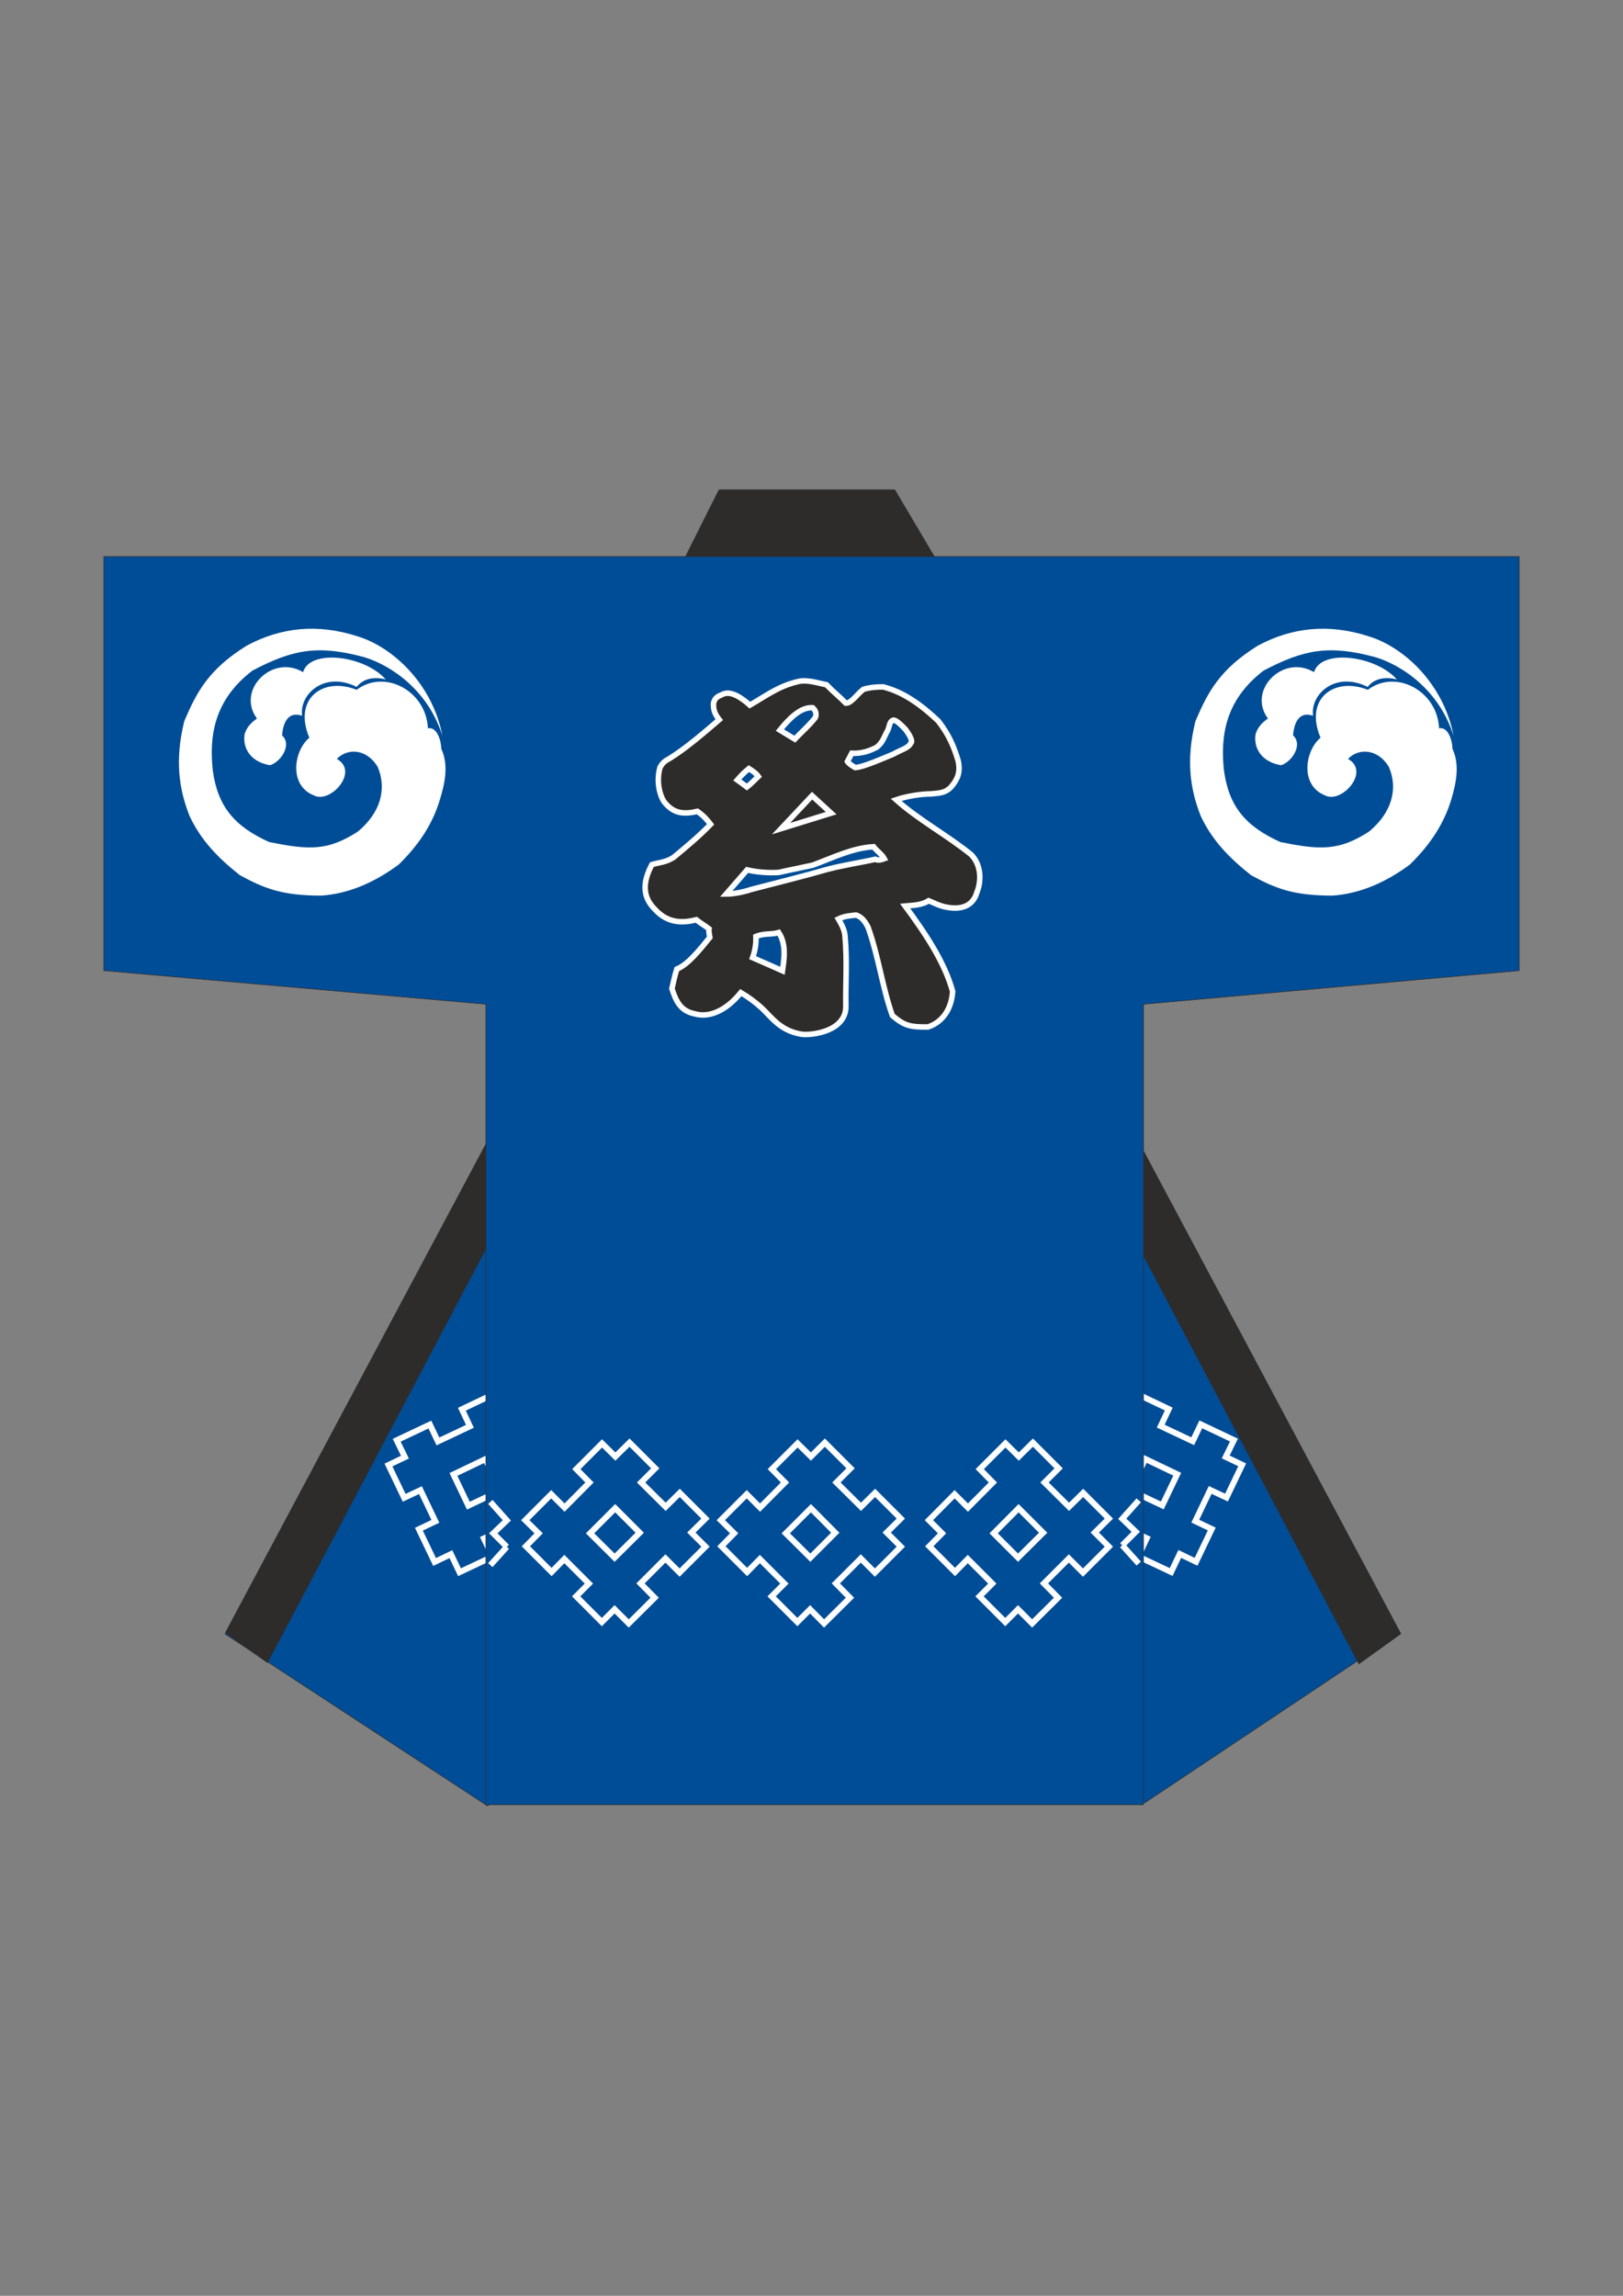 <?xml version="1.0" encoding="utf-8"?>
<!-- Created by UniConvertor 2.0rc4 (https://sk1project.net/) -->
<svg xmlns="http://www.w3.org/2000/svg" height="841.89pt" viewBox="0 0 595.276 841.89" width="595.276pt" version="1.1" xmlns:xlink="http://www.w3.org/1999/xlink" id="589c92e1-f60f-11ea-86d8-dcc15c148e23">

<rect x="0" y="0" width="595.276" height="841.89" fill="#808080" stroke="none"/>

<g>
	<path style="stroke:#2d2c2b;stroke-width:0.216;stroke-miterlimit:10.433;fill:#004d97;" d="M 418.67,421.233 L 512.63,599.217 419.822,661.137 409.238,660.633 418.67,421.233 Z" />
	<g>
		<g>
			<path style="fill:#004d97;" d="M 455.606,537.153 L 407.078,514.113 401.39,526.137 449.846,549.177 455.606,537.153 Z" />
			<path style="fill:#004d97;" d="M 444.374,560.697 L 395.846,537.657 390.158,549.681 438.614,572.721 444.374,560.697 Z" />
			<path style="fill:#004d97;" d="M 429.47,576.609 L 452.438,528.081 440.414,522.393 417.374,570.849 429.47,576.609 Z" />
			<path style="fill:#004d97;" d="M 405.566,565.233 L 428.534,516.705 416.51,511.017 393.47,559.473 405.566,565.233 Z" />
		</g>
		<path style="stroke:#ffffff;stroke-width:2.16;stroke-miterlimit:10.433;fill:#004d97;" d="M 452.582,528.081 L 449.558,534.273 455.606,537.153 449.846,549.177 443.87,546.369 438.398,557.817 444.446,560.697 438.686,572.721 432.71,569.841 429.542,576.465 417.446,570.777 420.614,564.081 408.878,558.537 405.71,565.161 393.614,559.401 396.71,552.777 390.158,549.681 395.846,537.585 402.47,540.753 407.942,529.305 401.318,526.137 407.078,514.041 413.63,517.209 416.582,510.945 428.678,516.705 425.726,522.969 437.462,528.513 440.414,522.321 452.582,528.081 Z" />
		<path style="stroke:#ffffff;stroke-width:2.16;stroke-miterlimit:10.433;fill:#004d97;" d="M 431.774,540.609 L 426.302,552.057 414.566,546.513 420.038,534.993 431.774,540.609 Z" />
	</g>
	<path style="stroke:#2d2c2b;stroke-width:0.216;stroke-miterlimit:10.433;fill:#004d97;" d="M 178.766,419.001 L 82.574,599.217 178.766,662.217 189.854,655.593 178.766,419.001 Z" />
	<g>
		<g>
			<path style="fill:#004d97;" d="M 142.478,537.225 L 191.006,514.185 196.694,526.209 148.238,549.249 142.478,537.225 Z" />
			<path style="fill:#004d97;" d="M 153.71,560.769 L 202.238,537.729 207.926,549.753 159.47,572.793 153.71,560.769 Z" />
			<path style="fill:#004d97;" d="M 168.686,576.681 L 145.718,528.153 157.742,522.465 180.782,570.921 168.686,576.681 Z" />
			<path style="fill:#004d97;" d="M 192.59,565.305 L 169.622,516.777 181.646,511.089 204.686,559.545 192.59,565.305 Z" />
		</g>
		<path style="stroke:#ffffff;stroke-width:2.16;stroke-miterlimit:10.433;fill:#004d97;" d="M 145.502,528.153 L 148.526,534.345 142.478,537.225 148.238,549.249 154.214,546.441 159.686,557.889 153.638,560.769 159.398,572.793 165.374,569.913 168.542,576.537 180.638,570.849 177.47,564.153 189.206,558.609 192.374,565.233 204.47,559.473 201.374,552.849 207.926,549.753 202.238,537.657 195.614,540.825 190.142,529.377 196.766,526.209 191.006,514.113 184.454,517.281 181.502,511.017 169.406,516.777 172.358,523.041 160.622,528.585 157.67,522.393 145.502,528.153 Z" />
		<path style="stroke:#ffffff;stroke-width:2.16;stroke-miterlimit:10.433;fill:#004d97;" d="M 166.31,540.681 L 171.782,552.129 183.518,546.585 178.046,535.065 166.31,540.681 Z" />
	</g>
	<path style="fill:#2d2c2b;" d="M 417.806,418.857 L 513.926,599.145 498.374,610.305 403.838,431.169 417.806,418.857 Z" />
	<path style="fill:#2d2c2b;" d="M 178.694,418.425 L 82.574,598.713 98.126,609.873 192.662,430.737 178.694,418.425 Z" />
	<path style="stroke:#2d2c2b;stroke-width:0.216;stroke-miterlimit:10.433;fill:#2d2c2b;" d="M 245.87,215.241 L 263.726,179.601 328.166,179.601 349.262,215.241 245.87,215.241 Z" />
	<path style="stroke:#2d2c2b;stroke-width:0.216;stroke-miterlimit:10.433;fill:#004d97;" d="M 38.078,204.081 L 557.198,204.081 557.198,355.929 419.39,368.241 419.39,661.785 178.19,661.785 178.19,368.241 38.078,355.929 38.078,204.081 Z" />
	<path style="stroke:#ffffff;stroke-width:2.016;stroke-miterlimit:10.433;fill:#2d2c2b;" d="M 245.654,278.097 C 251.702,274.353 258.326,268.593 263.798,263.913 262.142,261.825 261.566,260.169 261.71,257.793 262.286,255.777 263.078,255.489 265.166,254.553 268.19,253.185 272.222,256.065 275.03,258.585 281.006,255.129 285.47,251.673 292.382,250.017 295.838,249.009 300.014,250.521 303.11,251.097 305.774,253.833 308.006,255.561 310.238,257.865 312.326,257.865 314.342,254.553 316.718,252.753 319.238,252.033 321.614,251.889 323.918,251.889 331.622,253.833 338.246,258.801 344.15,264.417 348.11,269.529 349.91,273.921 351.422,278.961 352.43,283.497 350.918,286.017 349.118,288.249 346.886,290.985 344.006,290.841 341.342,291.129 337.814,291.129 332.414,291.993 328.67,293.289 336.878,300.633 347.462,306.321 356.174,313.377 360.422,317.625 359.63,324.105 358.334,327.129 356.534,333.609 350.486,333.321 347.174,332.673 344.654,332.241 342.566,331.089 340.622,330.297 337.958,331.953 335.078,331.953 331.982,332.241 339.47,342.393 346.454,352.833 349.406,363.561 348.83,371.697 344.222,375.369 340.334,376.593 333.638,376.665 331.622,376.089 327.302,372.417 323.558,361.905 322.334,351.033 318.374,340.017 317.15,337.569 315.782,336.129 313.982,335.553 311.606,335.841 309.95,335.841 307.502,336.993 308.87,339.369 309.878,341.313 309.95,343.617 310.742,352.257 310.094,360.969 310.238,368.745 310.526,378.393 297.35,379.761 293.966,379.257 286.19,377.961 283.238,373.281 279.35,369.609 276.974,367.449 274.31,365.505 271.718,363.993 266.174,370.833 259.91,373.281 254.798,371.769 249.182,370.689 247.742,366.369 246.446,362.553 247.022,360.105 247.31,358.377 248.246,355.353 252.35,353.769 256.742,348.153 260.342,343.761 260.198,342.825 259.91,341.601 260.054,340.593 258.254,339.225 257.102,338.649 255.374,337.281 246.302,339.657 242.198,335.697 239.534,332.745 235.502,328.209 235.934,323.025 239.102,317.049 241.766,316.257 244.214,316.257 247.094,314.385 251.414,310.785 256.31,306.753 260.63,302.289 259.406,300.705 258.254,299.265 255.806,297.537 250.622,298.689 246.878,298.401 243.422,293.793 242.054,291.561 240.614,286.809 242.054,281.481 242.99,279.753 243.854,279.033 245.654,278.097 L 245.654,278.097 Z M 286.046,267.729 C 287.846,268.809 289.646,269.889 291.518,271.041 294.038,268.377 296.702,266.145 299.006,263.193 299.582,262.113 299.294,260.529 298.07,259.521 293.606,259.233 289.43,263.553 286.046,267.729 L 286.046,267.729 Z M 312.398,276.225 C 311.894,277.161 311.39,278.169 310.814,279.249 311.246,279.969 312.326,280.689 313.694,281.481 316.718,281.265 323.198,278.385 327.878,276.441 329.966,275.145 333.278,274.353 334.07,272.481 334.934,271.761 333.566,269.457 332.198,267.585 330.974,266.289 328.526,263.697 327.518,264.129 326.15,264.633 326.222,266.649 325.574,267.873 324.134,270.393 323.99,271.977 321.614,273.993 318.59,275.577 315.782,276.369 312.398,276.225 L 312.398,276.225 Z M 297.854,291.777 L 304.838,298.185 286.478,303.873 297.854,291.777 Z M 274.022,318.993 L 266.318,327.849 C 268.766,327.849 272.222,327.273 275.462,326.193 284.75,323.745 294.254,321.441 303.542,318.777 309.23,317.265 315.278,316.401 321.038,315.105 321.974,315.609 323.198,315.321 324.35,314.889 323.558,313.377 321.326,311.793 320.39,310.497 312.758,310.929 305.63,314.457 298.07,317.265 293.894,318.201 289.718,318.993 285.614,319.929 281.654,320.145 277.838,319.857 274.022,318.993 L 274.022,318.993 Z M 277.262,343.401 C 277.334,346.065 276.974,348.513 276.038,351.177 279.566,352.689 283.382,354.417 286.982,356.001 287.414,352.761 288.71,346.569 285.614,341.961 282.95,342.825 280.502,342.105 277.262,343.401 L 277.262,343.401 Z M 270.422,286.017 C 271.646,286.881 272.726,287.673 273.95,288.609 275.534,287.385 276.758,286.017 278.126,284.721 277.262,283.497 276.038,282.705 274.67,281.841 273.158,283.065 271.862,284.361 270.422,286.017 L 270.422,286.017 Z" />
	<g>
		<g>
			<path style="fill:#004d97;" d="M 192.878,566.961 L 230.894,528.945 240.326,538.449 202.382,576.393 192.878,566.961 Z" />
			<path style="fill:#004d97;" d="M 211.31,585.393 L 249.326,547.377 258.758,556.881 220.814,594.825 211.31,585.393 Z" />
			<path style="fill:#004d97;" d="M 230.75,595.401 L 192.806,557.385 202.31,547.953 240.254,585.897 230.75,595.401 Z" />
			<path style="fill:#004d97;" d="M 249.47,576.681 L 211.526,538.665 221.03,529.233 258.974,567.177 249.47,576.681 Z" />
		</g>
		<path style="stroke:#ffffff;stroke-width:2.16;stroke-miterlimit:10.433;fill:#004d97;" d="M 192.662,557.457 L 197.558,562.281 192.878,567.033 202.31,576.465 206.99,571.713 215.99,580.713 211.31,585.393 220.742,594.825 225.422,590.145 230.606,595.329 240.11,585.897 234.926,580.641 244.07,571.497 249.254,576.681 258.758,567.177 253.574,561.993 258.758,556.881 249.326,547.449 244.142,552.561 235.142,543.633 240.326,538.449 230.894,529.017 225.71,534.129 220.814,529.305 211.382,538.737 216.206,543.633 207.062,552.849 202.166,547.953 192.662,557.457 Z" />
		<path style="stroke:#ffffff;stroke-width:2.16;stroke-miterlimit:10.433;fill:#004d97;" d="M 216.422,562.281 L 225.422,571.209 234.638,562.065 225.638,553.065 216.422,562.281 Z" />
	</g>
	<g>
		<g>
			<path style="fill:#004d97;" d="M 264.59,566.961 L 302.534,528.945 311.966,538.449 274.094,576.393 264.59,566.961 Z" />
			<path style="fill:#004d97;" d="M 283.022,585.393 L 320.966,547.377 330.398,556.881 292.526,594.825 283.022,585.393 Z" />
			<path style="fill:#004d97;" d="M 302.39,595.401 L 264.446,557.385 273.95,547.953 311.822,585.897 302.39,595.401 Z" />
			<path style="fill:#004d97;" d="M 321.11,576.681 L 283.166,538.665 292.67,529.233 330.542,567.177 321.11,576.681 Z" />
		</g>
		<path style="stroke:#ffffff;stroke-width:2.16;stroke-miterlimit:10.433;fill:#004d97;" d="M 264.374,557.457 L 269.27,562.281 264.59,567.033 274.022,576.465 278.702,571.713 287.702,580.713 283.022,585.393 292.454,594.825 297.134,590.145 302.246,595.329 311.75,585.897 306.566,580.641 315.71,571.497 320.894,576.681 330.398,567.177 325.214,561.993 330.398,556.881 320.966,547.449 315.782,552.561 306.782,543.633 311.966,538.449 302.534,529.017 297.422,534.129 292.526,529.305 283.094,538.737 287.918,543.633 278.774,552.849 273.878,547.953 264.374,557.457 Z" />
		<path style="stroke:#ffffff;stroke-width:2.16;stroke-miterlimit:10.433;fill:#004d97;" d="M 288.206,562.281 L 297.206,571.209 306.35,562.065 297.422,553.065 288.206,562.281 Z" />
	</g>
	<g>
		<path style="fill:#004d97;" d="M 340.838,566.961 L 378.782,528.945 388.214,538.449 350.27,576.393 340.838,566.961 Z" />
		<path style="fill:#004d97;" d="M 359.342,585.393 L 397.286,547.377 406.718,556.881 368.774,594.825 359.342,585.393 Z" />
		<path style="fill:#004d97;" d="M 378.71,595.401 L 340.694,557.385 350.198,547.953 388.142,585.897 378.71,595.401 Z" />
		<path style="fill:#004d97;" d="M 397.43,576.681 L 359.414,538.665 368.918,529.233 406.862,567.177 397.43,576.681 Z" />
	</g>
	<path style="stroke:#ffffff;stroke-width:2.16;stroke-miterlimit:10.433;fill:#004d97;" d="M 340.694,557.457 L 345.518,562.281 340.838,567.033 350.27,576.465 354.95,571.713 363.95,580.713 359.27,585.393 368.702,594.825 373.382,590.145 378.566,595.329 388.07,585.897 382.886,580.641 392.03,571.497 397.214,576.681 406.718,567.177 401.534,561.993 406.718,556.881 397.286,547.449 392.102,552.561 383.102,543.633 388.286,538.449 378.854,529.017 373.67,534.129 368.774,529.305 359.342,538.737 364.166,543.633 355.022,552.849 350.126,547.953 340.694,557.457 Z" />
	<path style="stroke:#ffffff;stroke-width:2.16;stroke-miterlimit:10.433;fill:#004d97;" d="M 364.454,562.281 L 373.382,571.209 382.598,562.065 373.598,553.065 364.454,562.281 Z" />
	<path style="stroke:#ffffff;stroke-width:2.16;stroke-miterlimit:10.433;fill:#004d97;" d="M 185.894,567.249 L 180.926,562.281 185.894,557.529 179.846,550.761" />
	<path style="stroke:#ffffff;stroke-width:2.16;stroke-miterlimit:10.433;fill:#004d97;" d="M 185.894,567.249 L 179.846,573.945" />
	<path style="stroke:#ffffff;stroke-width:2.16;stroke-miterlimit:10.433;fill:#004d97;" d="M 411.614,566.673 L 416.582,561.705 411.614,556.953 417.662,550.185" />
	<path style="stroke:#ffffff;stroke-width:2.16;stroke-miterlimit:10.433;fill:#004d97;" d="M 411.614,566.673 L 417.662,573.369" />
	<path style="fill:#ffffff;" d="M 162.278,269.889 C 158.678,250.953 144.206,237.273 131.03,233.313 116.558,228.633 102.95,230.001 90.35,236.841 76.598,245.481 72.278,253.473 67.598,264.417 63.998,278.889 65.726,289.689 69.542,299.265 73.718,308.193 80.054,314.673 87.974,320.937 97.118,325.905 103.598,328.425 117.854,328.425 128.438,327.705 137.942,323.169 146.222,317.049 152.702,310.713 158.39,303.153 161.342,293.217 163.142,287.385 164.654,280.545 161.846,274.569 161.846,271.689 160.262,266.361 156.95,267.081 156.302,253.185 140.894,245.265 130.814,252.969 118.718,248.073 107.342,255.993 113.462,270.537 107.774,275.217 105.758,288.033 115.19,291.705 121.166,294.801 131.894,282.921 123.542,278.313 127.286,274.353 134.342,274.353 138.518,281.193 141.974,289.329 139.526,298.113 131.246,304.953 120.302,312.009 113.462,311.793 98.702,308.769 85.958,303.009 79.838,295.737 78.038,282.489 76.742,270.321 78.254,256.857 92.582,245.913 107.27,238.209 116.486,236.337 133.694,241.017 143.774,244.113 157.166,253.401 162.278,269.889 L 162.278,269.889 Z" />
	<path style="fill:#ffffff;" d="M 141.47,249.153 C 136.934,248.001 133.19,248.937 130.814,251.889 119.006,245.985 109.718,254.553 110.798,262.473 105.974,260.817 103.886,264.489 103.454,269.673 107.126,272.985 103.238,279.249 99.062,280.617 92.15,279.465 88.91,274.641 89.702,269.241 90.566,266.505 92.078,265.065 94.238,263.481 86.534,253.041 99.926,239.721 111.158,246.489 113.678,237.849 133.766,240.369 141.47,249.153 L 141.47,249.153 Z" />
	<path style="fill:#ffffff;" d="M 533.15,269.889 C 529.55,250.953 515.078,237.273 501.902,233.313 487.43,228.633 473.822,230.001 461.222,236.841 447.47,245.481 443.15,253.473 438.47,264.417 434.87,278.889 436.598,289.689 440.414,299.265 444.59,308.193 450.926,314.673 458.846,320.937 467.99,325.905 474.47,328.425 488.726,328.425 499.31,327.705 508.814,323.169 517.094,317.049 523.574,310.713 529.262,303.153 532.286,293.217 534.014,287.385 535.526,280.545 532.718,274.569 532.718,271.689 531.134,266.361 527.822,267.081 527.174,253.185 511.766,245.265 501.686,252.969 489.59,248.073 478.214,255.993 484.334,270.537 478.646,275.217 476.63,288.033 486.062,291.705 492.038,294.801 502.766,282.921 494.414,278.313 498.158,274.353 505.214,274.353 509.39,281.193 512.918,289.329 510.398,298.113 502.118,304.953 491.174,312.009 484.334,311.793 469.574,308.769 456.83,303.009 450.71,295.737 448.91,282.489 447.614,270.321 449.126,256.857 463.454,245.913 478.142,238.209 487.358,236.337 504.566,241.017 514.646,244.113 528.038,253.401 533.15,269.889 L 533.15,269.889 Z" />
	<path style="fill:#ffffff;" d="M 512.342,249.153 C 507.734,248.001 503.99,248.937 501.614,251.889 489.806,245.985 480.518,254.553 481.598,262.473 476.774,260.817 474.686,264.489 474.254,269.673 477.926,272.985 474.038,279.249 469.862,280.617 462.95,279.465 459.71,274.641 460.502,269.241 461.366,266.505 462.878,265.065 465.038,263.481 457.334,253.041 470.726,239.721 481.958,246.489 484.478,237.849 504.566,240.369 512.342,249.153 L 512.342,249.153 Z" />
</g>
</svg>